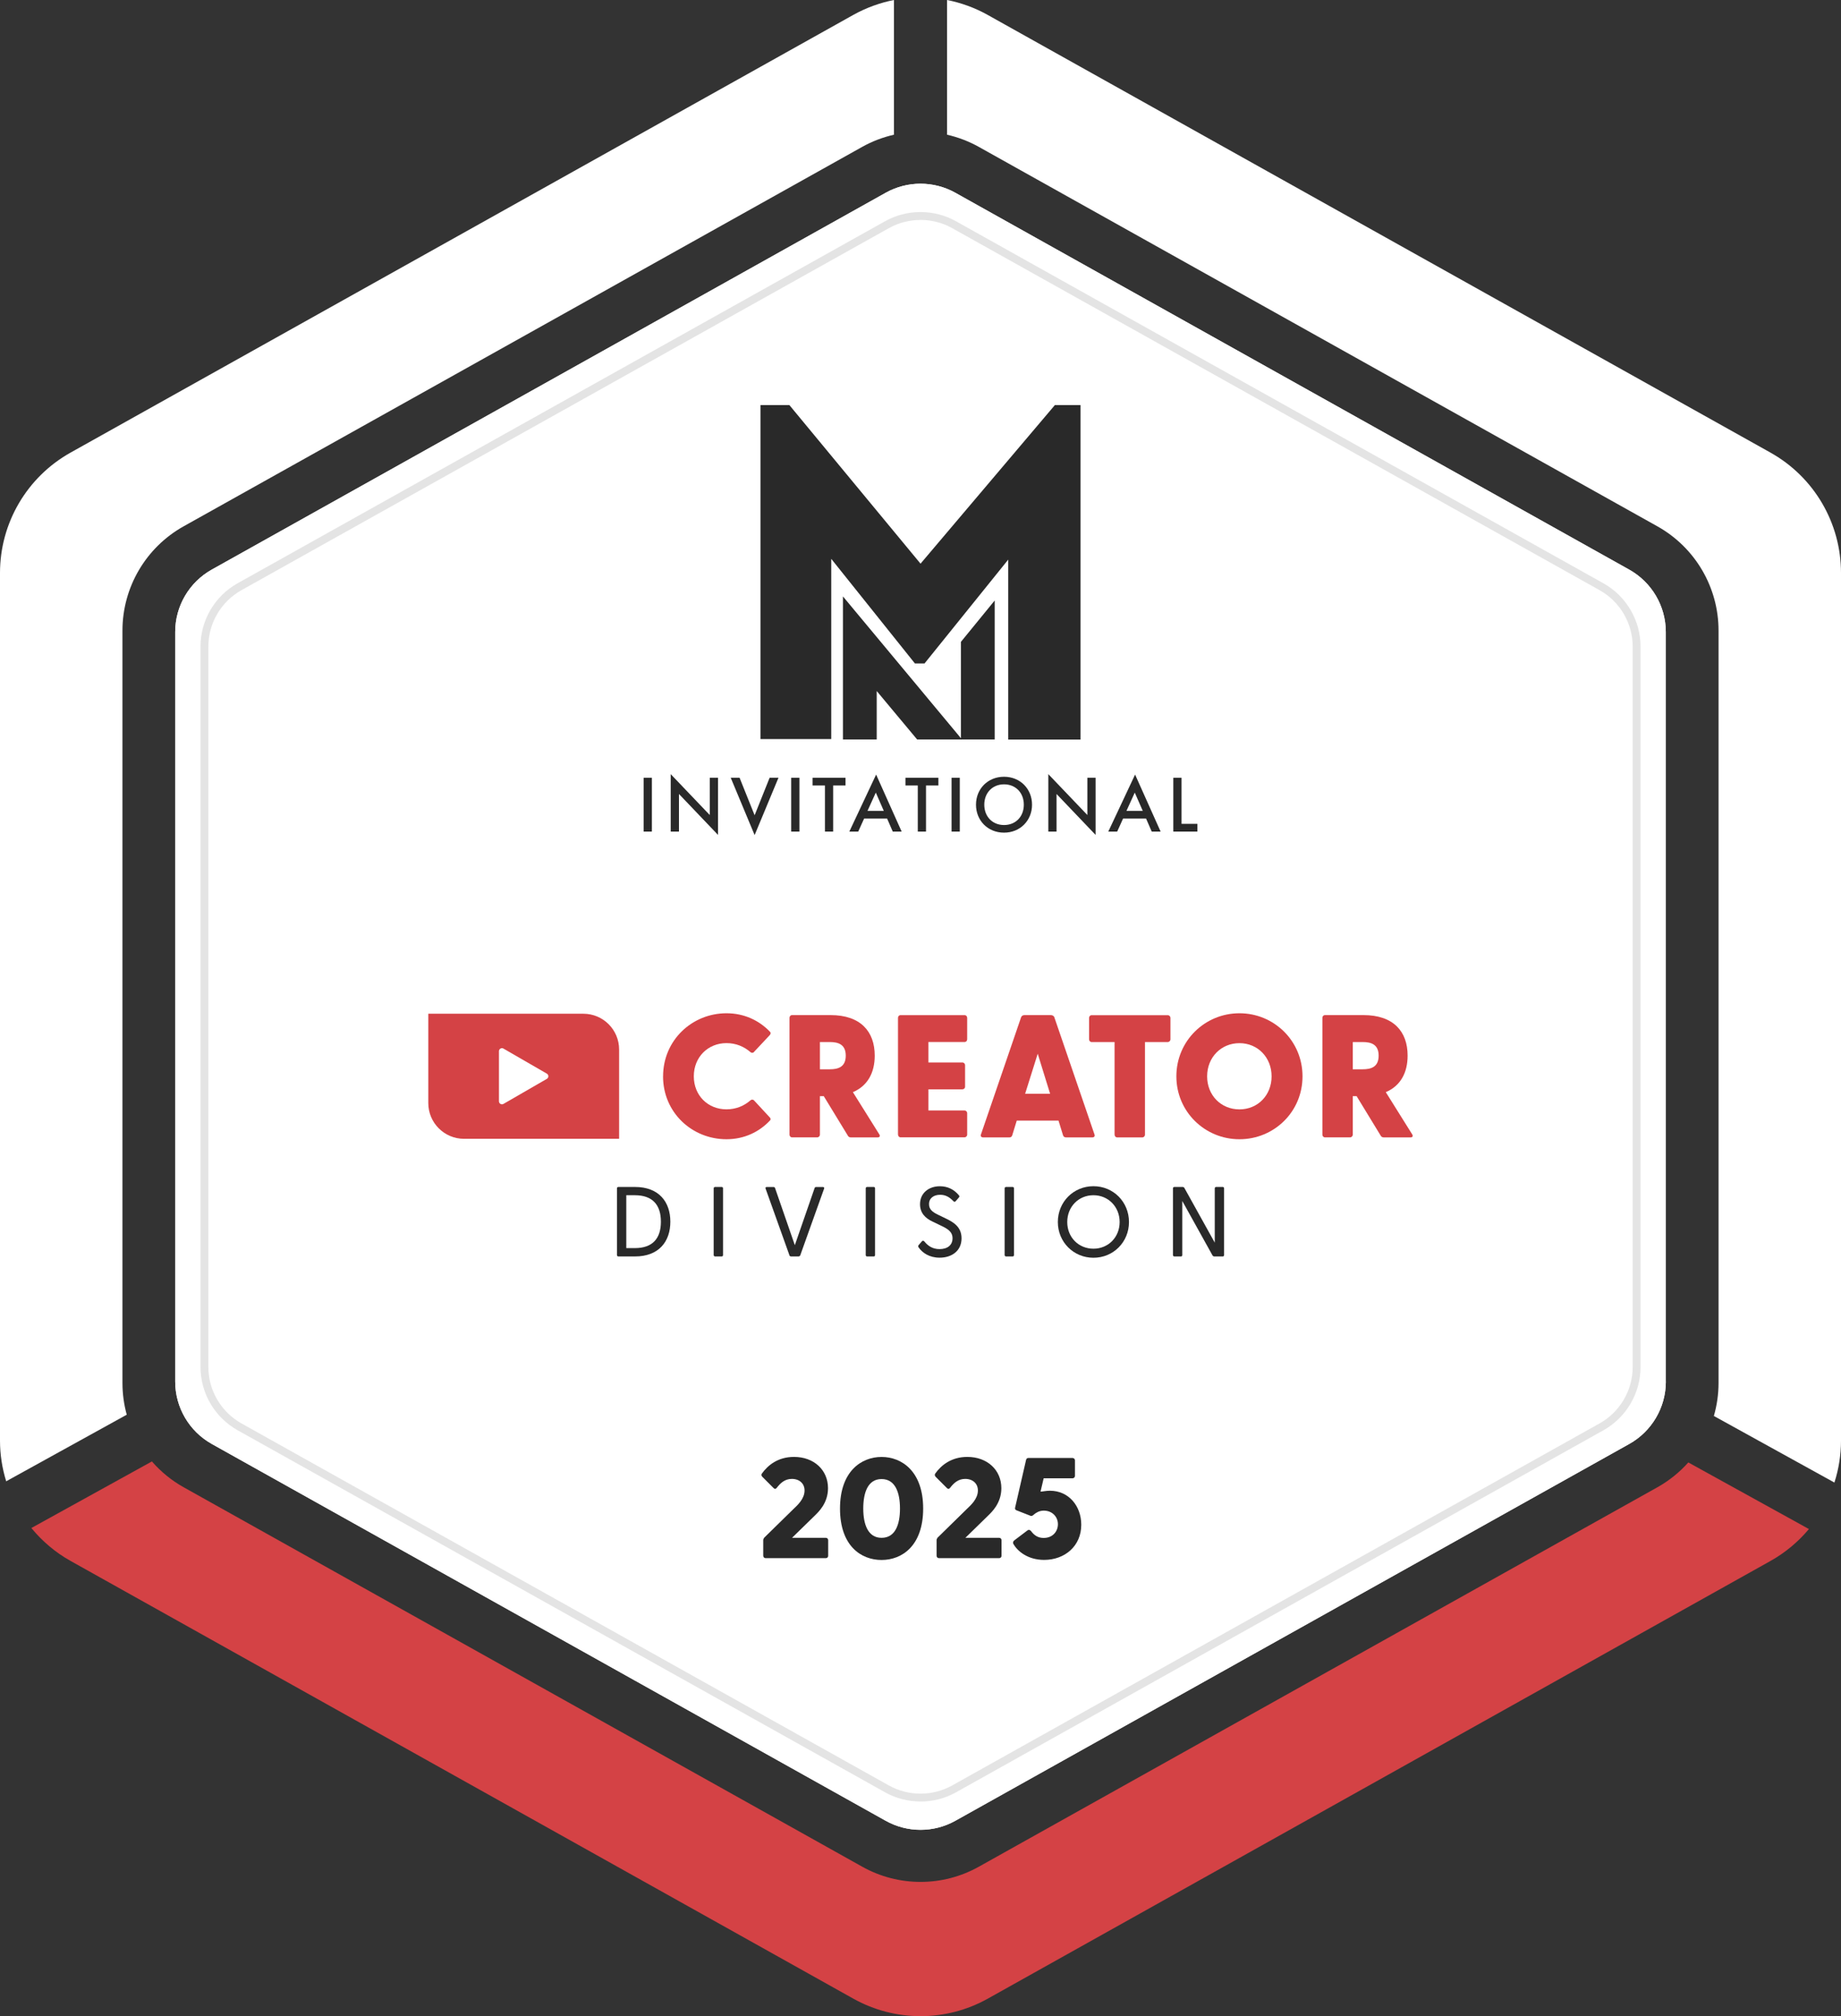 <?xml version="1.0" encoding="UTF-8"?><svg id="Layer_1" xmlns="http://www.w3.org/2000/svg" viewBox="0 0 463.8 507.81"><rect x="0" y="0" width="463.8" height="507.81" fill="#333333" stroke="none"/><path d="M30.85,348.33v-189.5c0-10.9,5.89-20.94,15.4-26.26L217.22,36.99c2.54-1.42,5.23-2.43,7.99-3.06V0c-3.54.7-7,1.95-10.25,3.76L17.77,114C6.8,120.14,0,131.72,0,144.29v218.58c0,3.52.55,6.95,1.56,10.22l30.37-16.77c-.71-2.57-1.08-5.25-1.08-7.98Z" style="fill:#fff;"/><path d="M446.04,114L248.83,3.76c-3.24-1.81-6.7-3.06-10.24-3.76v33.93c2.76.63,5.45,1.64,7.99,3.06l170.97,95.58c9.51,5.32,15.4,15.36,15.4,26.26v189.5c0,2.85-.41,5.64-1.18,8.31l30.37,16.77c1.07-3.36,1.66-6.9,1.66-10.54v-218.58c0-12.57-6.8-24.16-17.77-30.29Z" style="fill:#fff;"/><path d="M419.66,347.99v-188.81c0-6.52-3.53-12.53-9.22-15.71L240.69,48.56c-5.46-3.05-12.11-3.05-17.57,0L53.36,143.46c-5.69,3.18-9.22,9.19-9.22,15.71v188.81c0,6.52,3.53,12.53,9.22,15.71l169.76,94.9c5.46,3.05,12.11,3.05,17.57,0l169.76-94.9c5.69-3.18,9.22-9.19,9.22-15.71Z" style="fill:#fff;"/><path d="M425.33,368.35c-2.19,2.46-4.81,4.58-7.77,6.24l-170.97,95.58c-9.12,5.1-20.24,5.1-29.36,0l-170.97-95.58c-3.07-1.71-5.75-3.93-7.99-6.5l-30.37,16.77c2.71,3.3,6.03,6.14,9.88,8.29l197.2,110.25c10.52,5.88,23.34,5.88,33.87,0l197.2-110.25c3.75-2.1,7-4.84,9.67-8.03l-30.37-16.77Z" style="fill:#d44245;"/><path d="M419.66,347.99v-188.81c0-6.52-3.53-12.53-9.22-15.71L240.69,48.56c-5.46-3.05-12.11-3.05-17.57,0L53.36,143.46c-5.69,3.18-9.22,9.19-9.22,15.71v188.81c0,6.52,3.53,12.53,9.22,15.71l169.76,94.9c5.46,3.05,12.11,3.05,17.57,0l169.76-94.9c5.69-3.18,9.22-9.19,9.22-15.71Z" style="fill:#fff;"/><polygon points="242.08 161.67 242.08 186.25 250.59 186.25 250.59 151.25 242.08 161.67 242.08 161.67" style="fill:#292929;"/><polygon points="231.05 186.25 242.35 186.25 212.36 150.22 212.36 186.25 220.87 186.25 220.87 174.05 231.05 186.25 231.05 186.25" style="fill:#292929;"/><polygon points="191.58 102.03 198.87 102.03 231.91 141.97 265.75 102.03 272.22 102.03 272.22 186.27 254 186.27 254 140.95 232.92 167.1 230.49 167.1 209.41 140.75 209.41 186.15 191.58 186.15 191.58 102.03 191.58 102.03" style="fill:#292929;"/><polygon points="164.23 195.89 164.23 209.45 162.16 209.45 162.16 195.89 164.23 195.89 164.23 195.89" style="fill:#292929;"/><polygon points="168.97 209.45 168.97 194.98 178.81 205.28 178.81 195.89 180.89 195.89 180.89 210.29 171.05 199.98 171.05 209.45 168.97 209.45 168.97 209.45" style="fill:#292929;"/><polygon points="186.32 195.89 190.11 205.34 193.89 195.89 196.12 195.89 190.11 210.33 184.09 195.89 186.32 195.89 186.32 195.89" style="fill:#292929;"/><polygon points="201.4 195.89 201.4 209.45 199.32 209.45 199.32 195.89 201.4 195.89 201.4 195.89" style="fill:#292929;"/><polygon points="209.9 197.84 209.9 209.45 207.83 209.45 207.83 197.84 204.71 197.84 204.71 195.89 213.01 195.89 213.01 197.84 209.9 197.84 209.9 197.84" style="fill:#292929;"/><path d="M222.65,204.23l-2.01-4.6-2.09,4.6h4.11ZM223.49,206.18h-5.8l-1.48,3.27h-2.24l6.75-14.36,6.43,14.36h-2.24l-1.42-3.27h0Z" style="fill:#292929;"/><polygon points="233.29 197.84 233.29 209.45 231.22 209.45 231.22 197.84 228.11 197.84 228.11 195.89 236.41 195.89 236.41 197.84 233.29 197.84 233.29 197.84" style="fill:#292929;"/><polygon points="241.8 195.89 241.8 209.45 239.73 209.45 239.73 195.89 241.8 195.89 241.8 195.89" style="fill:#292929;"/><path d="M257.93,202.68c0-3.01-2.07-5.13-4.98-5.13s-4.98,2.12-4.98,5.13,2.07,5.12,4.98,5.12,4.98-2.11,4.98-5.12h0ZM260,202.68c0,3.98-2.99,7.04-7.06,7.04s-7.06-3.05-7.06-7.04,2.99-7.04,7.06-7.04,7.06,3.05,7.06,7.04h0Z" style="fill:#292929;"/><polygon points="264.1 209.45 264.1 194.98 273.94 205.28 273.94 195.89 276.01 195.89 276.01 210.29 266.17 199.98 266.17 209.45 264.1 209.45 264.1 209.45" style="fill:#292929;"/><path d="M287.89,204.23l-2.01-4.6-2.09,4.6h4.11ZM288.73,206.18h-5.8l-1.48,3.27h-2.24l6.75-14.36,6.43,14.36h-2.24l-1.42-3.27h0Z" style="fill:#292929;"/><polygon points="297.66 195.89 297.66 207.5 301.65 207.5 301.65 209.45 295.59 209.45 295.59 195.89 297.66 195.89 297.66 195.89" style="fill:#292929;"/><path d="M192.28,391.86v-3.89c0-.25.07-.43.25-.68l7.42-7.27c.9-.86,2.74-2.48,2.74-4.61,0-1.73-1.26-2.92-3.2-2.92-1.76,0-2.88,1.04-3.82,2.27-.32.36-.54.29-.86-.04l-2.77-2.77c-.25-.25-.25-.58-.11-.79,1.51-2.12,4.07-4.21,8.1-4.21,5.04,0,8.57,3.31,8.57,7.88,0,3.82-2.48,6.05-3.31,6.88l-5.76,5.62h8.53c.32,0,.58.25.58.58v3.96c0,.32-.25.58-.58.58h-15.19c-.32,0-.58-.25-.58-.58Z" style="fill:#292929;"/><path d="M211.62,379.95c0-9.4,5.4-12.99,10.47-12.99s10.48,3.6,10.48,12.99-5.33,12.96-10.48,12.96-10.47-3.53-10.47-12.96ZM222.09,387.33c3.46,0,4.64-3.35,4.64-7.38s-1.19-7.42-4.64-7.42-4.61,3.42-4.61,7.42,1.19,7.38,4.61,7.38Z" style="fill:#292929;"/><path d="M235.95,391.86v-3.89c0-.25.07-.43.25-.68l7.42-7.27c.9-.86,2.74-2.48,2.74-4.61,0-1.73-1.26-2.92-3.2-2.92-1.76,0-2.88,1.04-3.82,2.27-.32.36-.54.29-.86-.04l-2.77-2.77c-.25-.25-.25-.58-.11-.79,1.51-2.12,4.07-4.21,8.1-4.21,5.04,0,8.57,3.31,8.57,7.88,0,3.82-2.48,6.05-3.31,6.88l-5.76,5.62h8.53c.32,0,.58.25.58.58v3.96c0,.32-.25.58-.58.58h-15.19c-.32,0-.58-.25-.58-.58Z" style="fill:#292929;"/><path d="M255.28,388.88c-.14-.4-.07-.65.29-.94l3.24-2.45c.36-.29.72-.14.94.14.76,1.04,1.73,1.73,3.17,1.73,2.38,0,3.6-1.73,3.6-3.46,0-1.87-1.44-3.42-3.56-3.42-1.12,0-1.91.5-2.48.97-.25.25-.54.47-.9.32l-3.49-1.37c-.32-.14-.43-.32-.36-.65l2.77-12.06c.07-.29.25-.47.58-.47h11.12c.32,0,.61.25.61.58v3.96c0,.32-.29.58-.61.58h-7.27l-.79,3.35c.58,0,1.3-.22,2.38-.22,4.72,0,7.88,3.85,7.88,8.57,0,5.36-4.14,8.85-9.36,8.85-4.07,0-6.7-2.16-7.74-4.03Z" style="fill:#292929;"/><path d="M155.43,316.11v-16.8c0-.23.15-.35.38-.35h4.17c6.02,0,8.9,3.77,8.9,8.75s-2.88,8.75-8.9,8.75h-4.17c-.22,0-.38-.12-.38-.35ZM159.93,314.36c4.52,0,6.57-2.47,6.57-6.65s-2.05-6.67-6.57-6.67h-2.15v13.32h2.15Z" style="fill:#292929;"/><path d="M179.8,316.11v-16.8c0-.23.15-.35.38-.35h1.62c.22,0,.35.12.35.35v16.8c0,.22-.12.35-.35.35h-1.62c-.22,0-.38-.12-.38-.35Z" style="fill:#292929;"/><path d="M198.88,316.16l-6-16.77c-.1-.25,0-.42.27-.42h1.7c.23,0,.35.08.42.3l4.97,14.35,4.97-14.35c.08-.23.2-.3.4-.3h1.7c.28,0,.4.18.3.42l-6,16.77c-.08.2-.27.3-.48.3h-1.82c-.2,0-.38-.1-.45-.3Z" style="fill:#292929;"/><path d="M218.1,316.11v-16.8c0-.23.15-.35.38-.35h1.62c.23,0,.35.12.35.35v16.8c0,.22-.12.35-.35.35h-1.62c-.23,0-.38-.12-.38-.35Z" style="fill:#292929;"/><path d="M231.4,314.13c-.12-.2-.12-.35.05-.55l.82-.95c.18-.2.4-.15.58.03.95,1.17,2.1,1.95,3.85,1.95,2.05,0,3.27-1.05,3.27-2.72s-1.25-2.4-2.87-3.17l-2.12-1.02c-1.85-.85-3.2-2.17-3.2-4.4,0-2.82,2.22-4.52,5-4.52,2.02,0,3.6.85,4.77,2.25.22.22.17.38.02.58l-.8.92c-.17.22-.38.22-.57.02-1-1.05-2-1.62-3.35-1.62-1.6,0-2.8.82-2.8,2.35,0,1.23.72,1.92,2.22,2.65l1.97.95c2.02.97,4,2.17,4,5.02,0,3.12-2.42,4.87-5.52,4.87-2.6,0-4.35-1.22-5.32-2.62Z" style="fill:#292929;"/><path d="M253.1,316.11v-16.8c0-.23.15-.35.38-.35h1.62c.22,0,.35.12.35.35v16.8c0,.22-.12.35-.35.35h-1.62c-.22,0-.38-.12-.38-.35Z" style="fill:#292929;"/><path d="M266.5,307.79c0-5.07,3.95-9.02,8.97-9.02s8.95,3.95,8.95,9.02-3.95,9-8.95,9-8.97-3.95-8.97-9ZM275.47,314.51c3.75,0,6.6-2.9,6.6-6.72s-2.85-6.75-6.6-6.75-6.6,2.9-6.6,6.75,2.85,6.72,6.6,6.72Z" style="fill:#292929;"/><path d="M305.47,316.21l-7.62-13.72v13.62c0,.22-.12.35-.35.35h-1.62c-.22,0-.38-.12-.38-.35v-16.8c0-.23.15-.35.38-.35h2.05c.2,0,.35.08.45.25l7.65,13.77v-13.67c0-.23.15-.35.38-.35h1.62c.22,0,.35.12.35.35v16.8c0,.22-.12.35-.35.35h-2.1c-.2,0-.35-.08-.45-.25Z" style="fill:#292929;"/><path d="M231.9,453.74c-3.09,0-6.17-.77-8.92-2.31l-163.11-91.19c-5.77-3.23-9.36-9.34-9.36-15.96v-181.42c0-6.62,3.59-12.73,9.36-15.96L222.98,55.72c5.5-3.08,12.34-3.08,17.85,0l163.11,91.19c5.77,3.23,9.36,9.34,9.36,15.96v181.42c0,6.62-3.59,12.73-9.36,15.96l-163.11,91.19c-2.75,1.54-5.84,2.31-8.92,2.31ZM231.9,55.4c-2.75,0-5.5.69-7.96,2.06L60.84,148.64c-5.15,2.88-8.35,8.33-8.35,14.23v181.42c0,5.9,3.2,11.35,8.35,14.23l163.11,91.19c4.91,2.74,11,2.74,15.91,0l163.11-91.19c5.15-2.88,8.35-8.33,8.35-14.23v-181.42c0-5.9-3.2-11.35-8.35-14.23L239.86,57.45c-2.45-1.37-5.2-2.06-7.96-2.06Z" style="fill:#e4e4e4;"/><path d="M167.05,271.1c0-9.11,7.31-15.89,15.97-15.89,4.45,0,8.23,1.8,10.96,4.66.31.31.13.62-.09.88l-3.92,4.18c-.22.31-.62.31-.88.09-1.63-1.41-3.65-2.29-6.07-2.29-4.66,0-8.23,3.52-8.23,8.36s3.56,8.32,8.23,8.32c2.42,0,4.45-.88,6.07-2.29.26-.22.66-.22.92.09l3.87,4.18c.22.22.4.53.09.84-2.73,2.9-6.51,4.71-10.96,4.71-8.67,0-15.97-6.73-15.97-15.84Z" style="fill:#d44245;"/><path d="M213.6,286.04l-6.07-9.95h-.97v9.68c0,.4-.31.7-.71.7h-6.29c-.4,0-.66-.31-.66-.7v-29.4c0-.4.26-.7.66-.7h9.68c7.57,0,11.13,4.14,11.13,10.21,0,4.27-1.76,7.61-5.5,9.2l6.64,10.61c.31.48.09.79-.44.79h-6.69c-.35,0-.62-.13-.79-.44ZM209.07,269.32c2.02,0,4-.53,4-3.43s-1.98-3.43-4-3.43h-2.51v6.87h2.51Z" style="fill:#d44245;"/><path d="M226.23,285.78v-29.4c0-.4.26-.7.66-.7h16.11c.4,0,.66.31.66.7v5.37c0,.4-.26.7-.66.7h-9.11v5.15h8.54c.4,0,.7.31.7.7v5.41c0,.4-.31.66-.7.66h-8.54v5.32h9.07c.4,0,.7.31.7.7v5.37c0,.4-.31.7-.7.7h-16.06c-.4,0-.66-.31-.66-.7Z" style="fill:#d44245;"/><path d="M247.13,285.73l10.12-29.53c.13-.35.48-.53.84-.53h6.64c.35,0,.75.18.88.53l10.12,29.53c.18.44-.09.75-.57.75h-6.56c-.35,0-.66-.13-.79-.53l-1.14-3.7h-10.52l-1.14,3.7c-.13.4-.4.53-.75.53h-6.56c-.48,0-.75-.31-.57-.75ZM264.55,275.48l-3.12-10.08-3.17,10.08h6.29Z" style="fill:#d44245;"/><path d="M280.79,285.78v-23.32h-5.76c-.4,0-.66-.31-.66-.7v-5.37c0-.4.26-.7.66-.7h19.14c.4,0,.7.31.7.7v5.37c0,.4-.31.7-.7.7h-5.72v23.32c0,.4-.31.7-.7.7h-6.29c-.4,0-.66-.31-.66-.7Z" style="fill:#d44245;"/><path d="M296.36,271.1c0-8.93,7.17-15.89,15.89-15.89s15.89,6.95,15.89,15.89-7.17,15.84-15.89,15.84-15.89-6.95-15.89-15.84ZM312.25,279.42c4.62,0,8.1-3.56,8.1-8.32s-3.48-8.36-8.1-8.36-8.14,3.57-8.14,8.36,3.52,8.32,8.14,8.32Z" style="fill:#d44245;"/><path d="M347.84,286.04l-6.07-9.95h-.97v9.68c0,.4-.31.7-.7.7h-6.29c-.4,0-.66-.31-.66-.7v-29.4c0-.4.26-.7.66-.7h9.68c7.57,0,11.13,4.14,11.13,10.21,0,4.27-1.76,7.61-5.5,9.2l6.64,10.61c.31.48.09.79-.44.79h-6.69c-.35,0-.62-.13-.79-.44ZM343.31,269.32c2.03,0,4.01-.53,4.01-3.43s-1.98-3.43-4.01-3.43h-2.51v6.87h2.51Z" style="fill:#d44245;"/><path d="M107.9,255.33h39.07c4.97,0,9,4.03,9,9v22.5h-39.07c-4.97,0-9-4.03-9-9v-22.5h0Z" style="fill:#d44245;"/><path d="M126.84,264.11l10.93,6.31c.5.29.5,1.02,0,1.31l-10.93,6.31c-.5.29-1.14-.07-1.14-.66v-12.62c0-.58.63-.95,1.14-.66Z" style="fill:#fff;"/></svg>